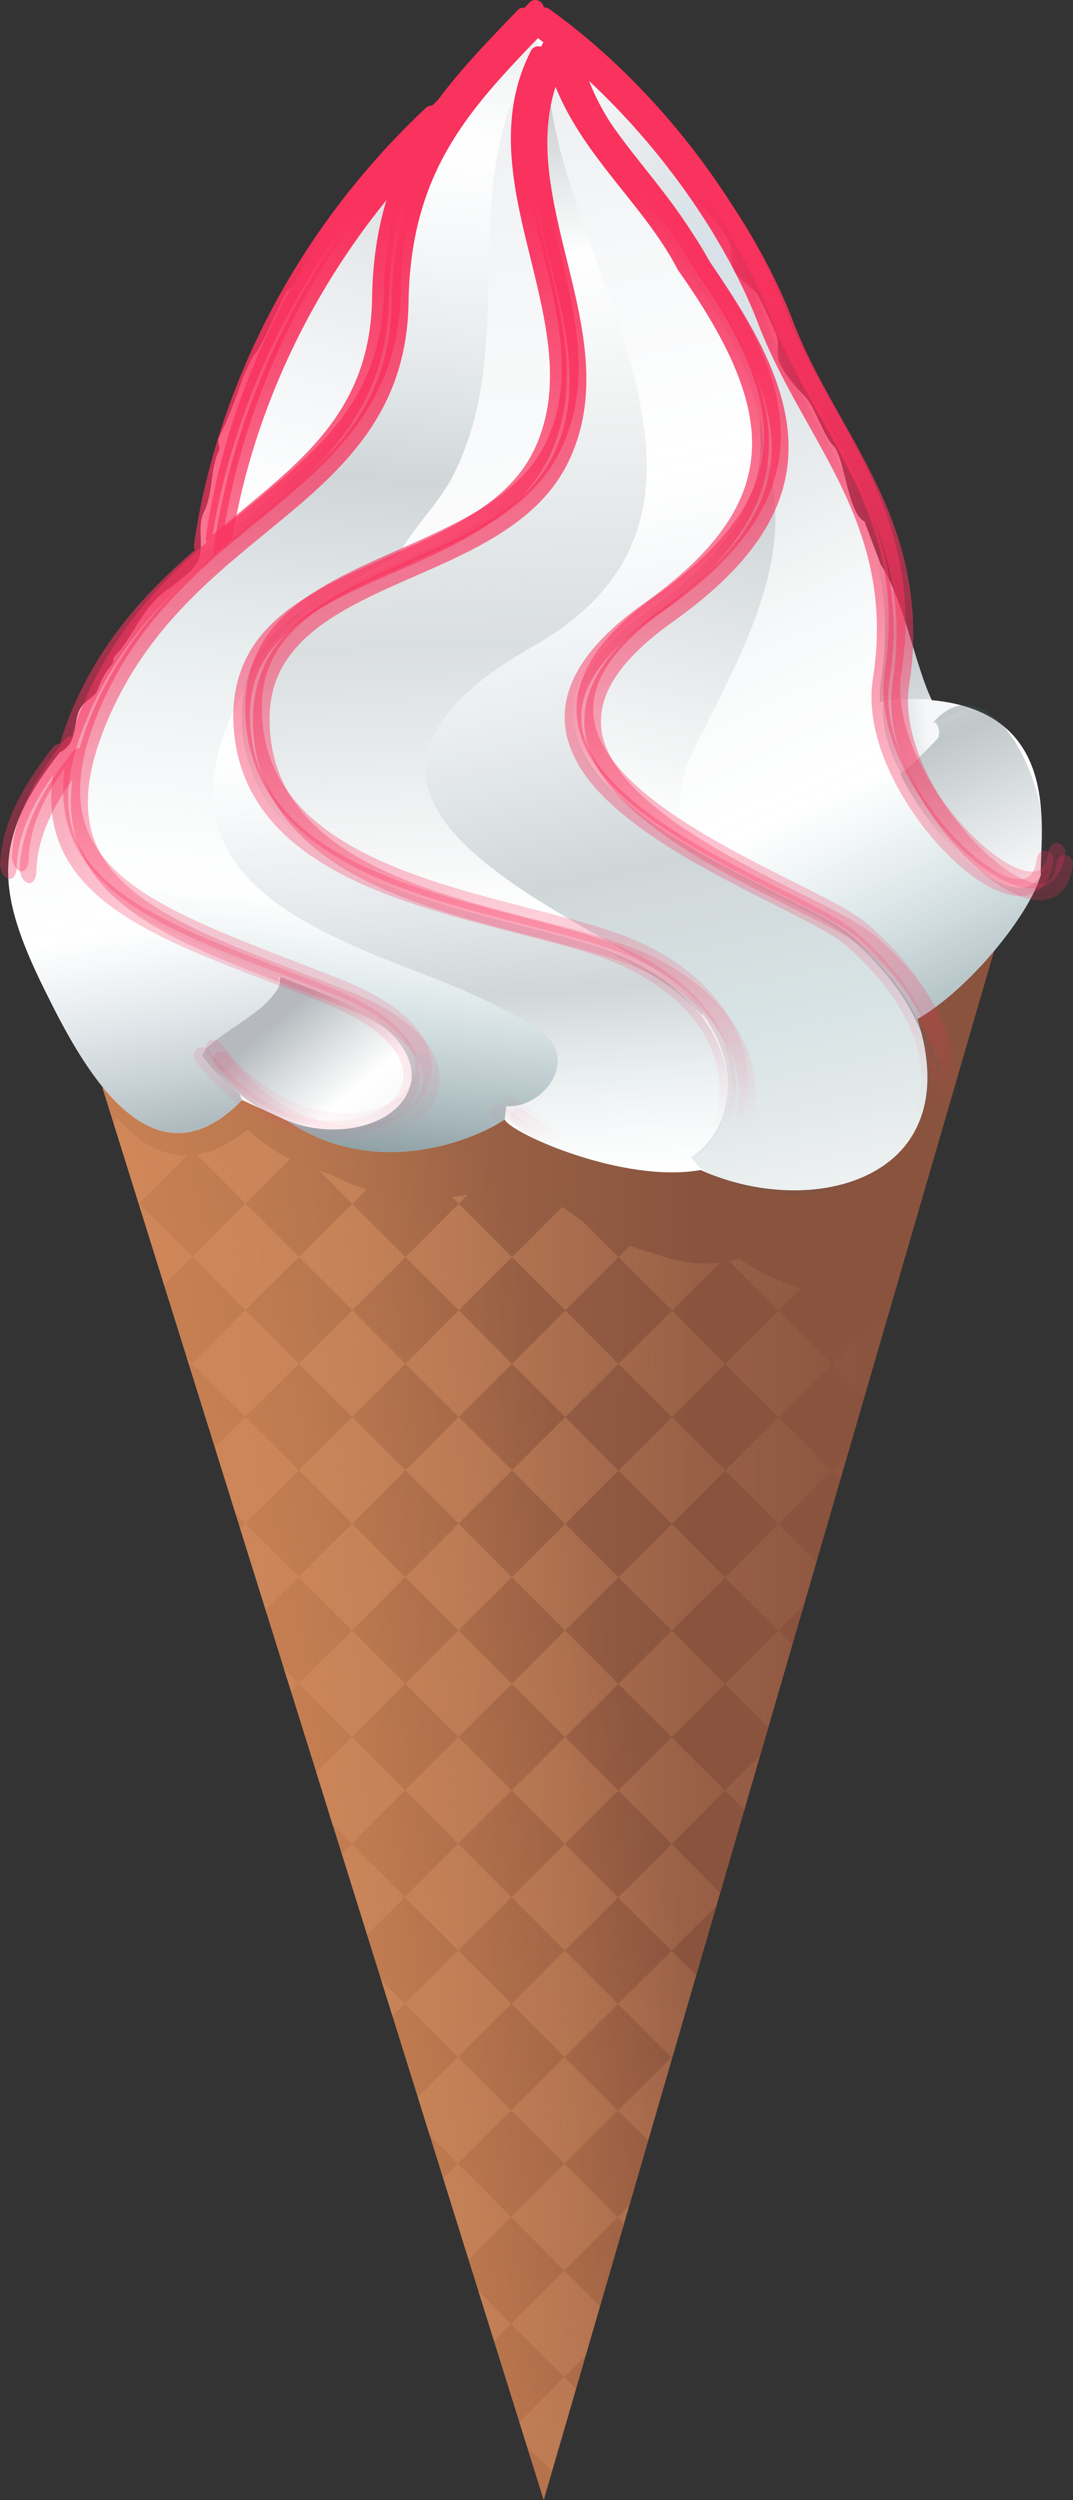 <svg xmlns="http://www.w3.org/2000/svg" xmlns:xlink="http://www.w3.org/1999/xlink" viewBox="0 0 151.24 352.21"><rect x="0" y="0" width="151.24" height="352.21" fill="#333333" stroke="none"/><defs><linearGradient id="k" y2="169.25" gradientUnits="userSpaceOnUse" x2="-2216.9" gradientTransform="translate(3127.5 252.54) scale(1.183)" y1="178.11" x1="-2302.1"><stop offset="0" stop-color="#2a3d49" stop-opacity="0"/><stop offset=".197" stop-color="#7a9ab1" stop-opacity=".293"/><stop offset=".259" stop-color="#2f4c54" stop-opacity=".045"/><stop offset=".694" stop-color="#77adb4" stop-opacity="0"/><stop offset="1" stop-color="#304e56" stop-opacity=".579"/></linearGradient><linearGradient id="a"><stop offset="0" stop-color="#f9325e"/><stop offset="1" stop-color="#f9325e" stop-opacity="0"/></linearGradient><linearGradient id="r" y2="223.04" xlink:href="#a" gradientUnits="userSpaceOnUse" x2="-2317.4" gradientTransform="translate(3129.2 251.45) scale(1.183)" y1="111.04" x1="-2325.8"/><linearGradient id="q" y2="223.04" xlink:href="#a" gradientUnits="userSpaceOnUse" x2="-2317.4" gradientTransform="translate(3127.5 252.54) scale(1.183)" y1="111.04" x1="-2325.8"/><linearGradient id="p" y2="232.75" gradientUnits="userSpaceOnUse" x2="-2292.7" gradientTransform="translate(3127.5 252.54) scale(1.183)" y1="98.109" x1="-2322.9"><stop offset="0" stop-color="#2a3d49" stop-opacity=".083"/><stop offset=".345" stop-color="#7a9ab1" stop-opacity="0"/><stop offset=".668" stop-color="#2f4c54" stop-opacity=".226"/><stop offset=".828" stop-color="#4b8188" stop-opacity=".218"/><stop offset="1" stop-color="#304e56" stop-opacity=".06"/></linearGradient><linearGradient id="o" y2="202.76" gradientUnits="userSpaceOnUse" x2="-2360.8" gradientTransform="translate(3127.5 252.54) scale(1.183)" y1="110.11" x1="-2337.4"><stop offset="0" stop-color="#2a3d49" stop-opacity=".165"/><stop offset=".464" stop-color="#7a9ab1" stop-opacity="0"/><stop offset=".617" stop-color="#2f4c54" stop-opacity=".226"/><stop offset=".768" stop-color="#77adb4" stop-opacity="0"/><stop offset="1" stop-color="#304e56" stop-opacity=".579"/></linearGradient><linearGradient id="n" y2="314.5" gradientUnits="userSpaceOnUse" x2="-2354.2" gradientTransform="translate(3127.5 252.54) scale(1.183)" y1="166.11" x1="-2380.9"><stop offset="0" stop-color="#2a3d49" stop-opacity=".083"/><stop offset=".215" stop-color="#7a9ab1" stop-opacity="0"/><stop offset=".393" stop-color="#2f4c54" stop-opacity=".429"/><stop offset=".768" stop-color="#77adb4" stop-opacity="0"/><stop offset="1" stop-color="#304e56" stop-opacity=".579"/></linearGradient><linearGradient id="m" y2="268.26" gradientUnits="userSpaceOnUse" x2="-2314.8" gradientTransform="translate(3127.5 252.54) scale(1.183)" y1="93.609" x1="-2326.4"><stop offset="0" stop-color="#2a3d49" stop-opacity=".083"/><stop offset=".464" stop-color="#7a9ab1" stop-opacity="0"/><stop offset=".639" stop-color="#2f4c54" stop-opacity=".226"/><stop offset=".768" stop-color="#77adb4" stop-opacity="0"/><stop offset="1" stop-color="#304e56" stop-opacity=".579"/></linearGradient><linearGradient id="l" y2="216.15" gradientUnits="userSpaceOnUse" x2="-2259.5" gradientTransform="translate(3127.5 252.54) scale(1.183)" y1="139.26" x1="-2291.2"><stop offset="0" stop-color="#34414e" stop-opacity=".361"/><stop offset=".183" stop-color="#3f5c5f" stop-opacity="0"/><stop offset=".463" stop-color="#40575d" stop-opacity=".331"/><stop offset=".724" stop-color="#3c5965" stop-opacity="0"/><stop offset="1" stop-color="#536c70" stop-opacity=".647"/></linearGradient><linearGradient id="s" y2="223.04" xlink:href="#a" gradientUnits="userSpaceOnUse" x2="-2317.4" gradientTransform="translate(3130.2 253.13) scale(1.183)" y1="111.04" x1="-2325.8"/><linearGradient id="j" y2="227.96" gradientUnits="userSpaceOnUse" x2="-2321.5" gradientTransform="translate(3127.5 252.54) scale(1.183)" y1="93.609" x1="-2326.4"><stop offset="0" stop-color="#34414e" stop-opacity=".361"/><stop offset=".183" stop-color="#3f5c5f" stop-opacity="0"/><stop offset=".524" stop-color="#40575d" stop-opacity=".195"/><stop offset=".768" stop-color="#3c5965" stop-opacity="0"/><stop offset="1" stop-color="#536c70" stop-opacity=".647"/></linearGradient><linearGradient id="i" y2="260.46" gradientUnits="userSpaceOnUse" x2="-2314" gradientTransform="translate(3127.5 252.54) scale(1.183)" y1="209.11" x1="-2357.4"><stop offset="0" stop-color="#34414e" stop-opacity=".361"/><stop offset=".183" stop-color="#3f5c5f" stop-opacity="0"/><stop offset=".524" stop-color="#40575d" stop-opacity=".195"/><stop offset=".768" stop-color="#3c5965" stop-opacity="0"/><stop offset="1" stop-color="#536c70" stop-opacity=".647"/></linearGradient><linearGradient id="h" y2="199.46" gradientUnits="userSpaceOnUse" x2="-2261.5" gradientTransform="translate(3127.5 252.54) scale(1.183)" y1="139.26" x1="-2291.2"><stop offset="0" stop-color="#34414e" stop-opacity=".361"/><stop offset=".183" stop-color="#3f5c5f" stop-opacity="0"/><stop offset=".37" stop-color="#40575d" stop-opacity=".331"/><stop offset=".724" stop-color="#3c5965" stop-opacity="0"/><stop offset="1" stop-color="#536c70" stop-opacity=".647"/></linearGradient><linearGradient id="g" y2="214.75" gradientUnits="userSpaceOnUse" x2="-2266.2" gradientTransform="translate(3127.5 252.54) scale(1.183)" y1="95.609" x1="-2322.4"><stop offset="0" stop-color="#2a3d49" stop-opacity="0"/><stop offset=".202" stop-color="#7a9ab1" stop-opacity=".293"/><stop offset=".519" stop-color="#2f4c54" stop-opacity=".045"/><stop offset=".694" stop-color="#77adb4" stop-opacity="0"/><stop offset="1" stop-color="#304e56" stop-opacity=".579"/></linearGradient><linearGradient id="f" y2="227.25" gradientUnits="userSpaceOnUse" x2="-2339.2" gradientTransform="translate(3127.5 252.54) scale(1.183)" y1="93.609" x1="-2326.4"><stop offset="0" stop-color="#2a3d49" stop-opacity=".083"/><stop offset=".094" stop-color="#7a9ab1" stop-opacity="0"/><stop offset=".393" stop-color="#2f4c54" stop-opacity=".226"/><stop offset=".768" stop-color="#77adb4" stop-opacity="0"/><stop offset="1" stop-color="#304e56" stop-opacity=".579"/></linearGradient><linearGradient id="e" y2="226.9" gradientUnits="userSpaceOnUse" x2="-2316.5" gradientTransform="translate(3127.5 252.54) scale(1.183)" y1="89.013" x1="-2282.2"><stop offset="0" stop-color="#34414e" stop-opacity=".361"/><stop offset=".183" stop-color="#3f5c5f" stop-opacity="0"/><stop offset=".336" stop-color="#40575d" stop-opacity=".331"/><stop offset=".72" stop-color="#3c5965" stop-opacity="0"/><stop offset="1" stop-color="#536c70" stop-opacity=".647"/></linearGradient><linearGradient id="d" y2="293.1" gradientUnits="userSpaceOnUse" x2="-2285.1" gradientTransform="translate(3127.5 252.54) scale(1.183)" y1="293.45" x1="-2375.8"><stop offset="0" stop-color="#d08759"/><stop offset="1" stop-color="#c68963" stop-opacity="0"/></linearGradient><linearGradient id="b" y2="-1461.6" gradientUnits="userSpaceOnUse" x2="-4739.9" gradientTransform="rotate(-32.944 1254.908 -9134.292)" y1="-1491.6" x1="-4784.9"><stop offset="0" stop-color="#a66c4b"/><stop offset="1" stop-color="#8a533e"/></linearGradient><linearGradient id="c" y2="-1471.3" gradientUnits="userSpaceOnUse" y1="-1487.4" gradientTransform="rotate(-32.944 1254.908 -9134.292)" x2="-4753.6" x1="-4798.7"><stop offset="0" stop-color="#d78955"/><stop offset="1" stop-color="#d78955" stop-opacity="0"/></linearGradient></defs><path d="M313.82 509.49l62.196 198.97 63.494-218.3" fill="url(#b)" transform="translate(-299.38 -356.26)"/><path d="M313.82 509.49l62.196 198.97 63.494-218.3" fill="url(#b)" transform="translate(-299.38 -356.26)"/><path d="M313.82 509.49l62.196 198.97 63.494-218.3" opacity=".655" fill="url(#c)" transform="translate(-299.38 -356.26)"/><path d="M315.95 513.81l-.58.6 3.528 11.305.068.105 6.78-6.777c-2.874.062-5.422-1.134-7.674-3.107a20.858 20.858 0 01-1.848-1.819c-.091-.102-.184-.202-.274-.307zm3.016 12.01l-.027.017 3.57 11.427 3.96-3.944-7.503-7.5zm7.504 7.5l7.504 7.5 7.544-7.495-7.548-7.509-7.5 7.504zm7.5-7.504l6.305-6.246c-2.025-1.037-4.045-2.413-5.978-4.169-2.582 2.079-4.96 3.178-7.171 3.53l6.844 6.885zm7.548 7.51l7.52 7.526 7.501-7.504-7.504-7.5-7.517 7.477zm7.517-7.479l2.037-2.027a13.84 13.84 0 01-.742-.227c-.083-.028-.167-.07-.25-.099-.349-.12-.705-.224-1.053-.36-.067-.026-.14-.064-.207-.09-.976-.39-1.97-.845-2.938-1.372-.126-.046-.27-.104-.397-.153a21.46 21.46 0 01-1.028-.265l4.578 4.593zm7.504 7.5l7.504 7.5 7.517-7.477-7.52-7.527-7.501 7.505zm7.5-7.504l1.265-1.266c-.719.121-1.451.24-2.215.318l.95.948zm7.521 7.527l7.504 7.5 7.5-7.504-5.065-5.059a45.522 45.522 0 01-2.843-2.03l-7.096 7.093zm15.004 0l7.548 7.509 6.796-6.75c-1.058.13-2.165.19-3.32.104-2.008-.15-4.152-.685-6.386-1.522a26.022 26.022 0 01-3.03-.94l-1.608 1.6zm7.548 7.509l-7.57 7.512 7.547 7.51 7.517-7.479-7.494-7.543zm7.494 7.543l7.505 7.5 7.517-7.477-7.495-7.544-7.527 7.521zm7.527-7.52l3.188-3.184a31.545 31.545 0 01-8.788-4.136c-.453.136-.89.266-1.365.364l6.965 6.955zm7.495 7.543l4.577 4.593 3.394-11.658-.445-.457-7.526 7.521zm7.526-7.521l.834-.84.091-.319c-.661.05-1.31.097-1.986.096l1.061 1.063zm-15.043 14.999l-7.5 7.504 7.478 7.517 7.543-7.495-7.521-7.526zm7.521 7.526l1.206 1.23 1.007-3.446-2.213 2.216zm-7.543 7.495l-7.51 7.547 7.505 7.5 3.592-3.593 1.795-6.08-5.382-5.374zm-.01 15.047l-7.5 7.504 6.083 6.112 3.367-11.64-1.95-1.976zm-7.5 7.504l-7.522-7.526-7.526 7.52 7.521 7.527 7.527-7.521zm-7.527 7.521l-7.543 7.495 7.538 7.553 7.51-7.548-7.505-7.5zm7.504 7.5l2.739 2.732 2.206-7.686-4.945 4.954zm-7.509 7.548l-7.57 7.511 7.548 7.51 6.323-6.332.51-1.857-6.811-6.832zm-.022 15.02l-7.543 7.496 7.52 7.526.203-.206 3.286-11.364-3.466-3.451zm-.022 15.022l-7.543 7.494 4.27 4.234 3.367-11.64-.094-.088zm-7.543 7.494l-7.521-7.526-7.5 7.504 7.504 7.5 7.517-7.478zm-7.517 7.478l-7.527 7.521 7.495 7.544 7.526-7.521-7.494-7.544zm7.494 7.544l.9.87.717-2.514-1.617 1.644zm-7.526 7.52l-7.5 7.505 7.504 7.5 2.986-2.978 2.059-6.994-5.049-5.032zm0 15.005l-6.323 6.332 1.073 3.438 3.5 3.504 3.401-11.588-1.65-1.686zm-7.504-7.5L366.795 679l2.206 7.024 2.406-2.378zm.01-15.047l-7.495-7.544-2.072 2.088 3.586 11.454 5.981-5.998zm-7.495-7.544l7.517-7.478-7.52-7.526-5.64 5.665 1.656 5.37 3.987 3.97zm0-15.004l7.544-7.495-7.521-7.526-7.5 7.504 7.477 7.517zm-7.478-7.517l-3.337-3.311 1.59 5.04 1.747-1.729zm7.5-7.504l7.518-7.478-7.512-7.57-7.51 7.548 7.505 7.5zm-7.504-7.5l-7.477-7.517-1.405 1.394 3.57 11.428 5.312-5.305zm-7.477-7.517l7.509-7.548-7.504-7.5-4.997 4.989 2.27 7.354 2.722 2.705zm.01-15.047l7.526-7.521-7.504-7.5-7.517 7.477 7.495 7.544zm-7.495-7.544l-2.08-2.003 1.008 3.108 1.072-1.105zm7.517-7.478l7.5-7.504-7.478-7.517-7.543 7.495 7.52 7.526zm-7.521-7.526l-7.521-7.526-.72.727 3.586 11.454 4.655-4.655zm-7.521-7.526l7.543-7.495-7.538-7.553-4.286 4.305 2.92 9.39 1.36 1.353zm.01-15.048l7.543-7.495-7.521-7.526-7.527 7.52 7.505 7.5zm-7.505-7.5l-.744-.747.393 1.124.351-.377zm15.047.01l7.522 7.526 7.5-7.504-7.478-7.517-7.544 7.495zm15.021.022l7.505 7.5 7.517-7.478-7.495-7.543-7.527 7.52zm15.021.022l7.505 7.5 7.5-7.504-7.478-7.517-7.527 7.52zm7.505 7.5l-7.5 7.504 7.494 7.543 7.5-7.504-7.494-7.543zm7.495 7.543l7.547 7.51 7.526-7.521-7.521-7.527-7.552 7.538zm7.547 7.51l-7.553 7.538 7.53 7.483 7.518-7.478-7.495-7.543zm-7.553 7.538l-7.495-7.544-7.526 7.522 7.504 7.5 7.517-7.478zm-7.517 7.478l-7.5 7.504 7.478 7.517 7.543-7.495-7.52-7.526zm-.022 15.02l-7.5 7.505 7.495 7.543 7.526-7.521-7.52-7.526zm-.01 15.049l-7.526 7.52 7.504 7.5 7.517-7.477-7.495-7.543zm-.022 15.02l-7.5 7.505 7.478 7.517 7.543-7.495-7.52-7.526zm-7.472-22.564l-7.522-7.527-7.5 7.504 7.478 7.518 7.544-7.495zm-7.522-7.527l7.544-7.494-7.521-7.527-7.5 7.504 7.477 7.517zm.022-15.02l7.517-7.479-7.511-7.57-7.51 7.548 7.504 7.5zm.01-15.049l7.544-7.495-7.521-7.526-7.5 7.504 7.477 7.517zm-7.477-7.517l-7.504-7.5-7.527 7.521 7.521 7.527 7.51-7.548z" color="#000" fill="url(#d)" transform="translate(-299.38 -356.26)"/><path d="M74.84 2.29c4.368 3.642 2.927-.199 14.216 12.358 1.995 1.367 2.51 3.356 3.552 5.443.28.56 1.154 1.055 1.463 1.675.376.754-.15 1.735.416 2.302 2.073 2.077 7.648 8.12 8.36 10.26.43 1.298-.014 2.496.624 3.766.51 1.025 2.363 2.368 2.926 2.932.78.782 2.45 4.912 2.924 5.861.689 1.382-.038 3.068.623 4.395.831 1.665 2.256 3.306 3.553 4.606 1.295 1.298 2.554 5.49 3.969 6.908 1.606 1.61 1.998 9.479 4.383 10.674l2.296 6.07c3.313 5.143 4.842 14.247 7.195 19.102 18.575 1.735 15.21 18.725 15.36 24.646-1.691 5.721-10.116 16.106-17.385 20.278 7.223 22.733-14.967 28.332-30.558 21.27-10.787 1.94-26.716-5.14-27.624-7.116-3.506 2.431-17.8 8.931-30.772.119l-6.238-2.858c-13.27 13.663-23.211-6.196-27.827-15.506C-.827 125.109-.956 117.948 8.42 106c3.019-1.49 1.515-4.972 3.387-6.84.271-.27 1.723-1.349 1.851-1.733.402-1.203 1.25-2.92 2.096-3.764.291-.29.087-.924.42-1.255 2.22-2.216 3.357-5.531 5.876-8.045 1.517-1.514 4.875-3.35 5.827-5.25 1.03-2.054-.216-4.824.869-6.988 1.317-2.628.852-6.085 2.1-8.576.252-.502-.25-1.381 0-1.883 1.177-2.35 2.432-5.603 3.356-8.366.21-.628 1.377-3.132 1.802-3.555.987-.986 4.186-8.7 4.475-8.845 1.964-.979 3.556-6.403 5.25-8.093.462-.463.272-1.317.628-1.673 1.777-1.774 6.424-7.387 7.54-7.944z" fill="#fff"/><path d="M396.42 475.93c-14.022-8.312-25.448-19.535-5.691-33.593 11.336-8.066 16.026-15.745 15.837-24.13-.17-7.402.444 1.47.444 1.47 5.525 15.163-3.918 29.852-10.315 43.193-1.807 3.768-2.05 9.784-.409 12.45 0 0 9.34 6.068.134.611z" color="#000" fill="url(#e)" transform="translate(-299.38 -356.26)"/><path d="M339.74 514.1c.403.274.807.533 1.212.778 12.637 7.634 26.163 1.459 29.56-.897l.216-1.865c5.606.265 10.328-6.96 4.802-10.603-11.122-7.332-21.857-8.923-33.47-15.622-15.635-9.02-14.733-20.433-8.31-32.391 5.25-11.581 13.912-14.262 21.778-19.019 2.163-4.039 5.676-7.176 7.797-11.378 8.182-16.213 2.238-34.703 7.744-51.374 2.274-4.392 6.649-8.781 2.105-13.179-10.74 11.152-19.841 20.222-20.154 39.709-.458 28.529-30.568 30.076-42.523 58.847-10.252 24.672 10.338 29.579 34.937 39.355 21.492 8.541 10.219 22.212-4.109 18.208z" fill="url(#f)" transform="translate(-299.38 -356.26)"/><path d="M446.08 479.55c-1.69 5.722-10.116 16.106-17.385 20.278 0 0 8.054 18.135-.207.247-1.728-3.742-4.697-7.658-9.18-11.564-3.337-2.908-13.565-7.078-22.731-12.49l-.289-.702c-1.64-2.666-1.398-8.683.409-12.45 6.397-13.341 15.84-28.03 10.315-43.194l-.473.218c.453-7.881-3.604-16.334-10.657-26.296-5.014-9.638-14.17-16.685-17.693-27.092l-3.76-6.908c15.069 10.79 27.37 27.395 32.928 41.91 6.21 16.227 19.724 28.146 16.223 50.533-2.426 15.509 20.29 37.375 22.962 26.204.444-1.86-.462 1.305-.462 1.305z" color="#000" fill="url(#g)" transform="translate(-299.38 -356.26)"/><path d="M423.41 455.18c-.046-1.068 0-2.12.165-3.143 1.057-6.762.562-12.57-.815-17.828l.76 1.589c3.314 5.143 4.843 14.247 7.196 19.102 0 0 2.483.039.104-.087-3.127-.167-6.394-.065-6.998.236z" color="#000" fill="url(#h)" transform="translate(-299.38 -356.26)"/><path d="M338.92 493.92c2.127.818 4.305 1.657 6.516 2.536 28.241 11.223-.09 31.304-17.59 8.502l.629-1.045c3.49-3.179 8.43-5.128 10.26-8.778z" color="#000" fill="url(#i)" transform="translate(-299.38 -356.26)"/><path d="M398.36 499.38c-.048-9.595-68.52-26.66-23.876-52.039 33.789-19.208 4.041-53.578 2.241-79.164l-1.46-4.186c-9.228 18.131 9.03 38.191.457 56.143-8.976 18.797-45.503 14.985-42.046 40.217 2.887 21.075 33.326 23.795 49.775 29.297 10.736 4.43 14.909 9.732 14.909 9.732z" color="#000" fill="url(#j)" transform="translate(-299.38 -356.26)"/><path d="M426.35 465.13c1.094-.465 3.639-3.257 5.247-4.876.319-.859.08-1.758-.42-2.259l5.305-2.307c-2.274-1.081-11.594-1.17-12.657-.64-.182 3.565.735 6.91 2.525 10.082z" color="#000" fill="url(#k)" transform="translate(-299.38 -356.26)"/><path d="M426.35 465.13c1.094-.465 3.639-3.257 5.247-4.876.319-.859.08-1.758-.42-2.259l-.352.197c5.306-6.586 12.61.184 15.175 11.547 4.669 20.682-12.459 10.054-19.608-4.181z" color="#000" fill="url(#l)" transform="translate(-299.38 -356.26)"/><path d="M375.26 363.99c-9.227 18.131 9.03 38.191.458 56.143-8.976 18.797-45.503 14.985-42.046 40.217 2.887 21.075 33.326 23.795 49.775 29.297 33.325 11.146 17.37 49.32-13.767 23.305l.83 1.03.217-1.866c5.605.265 10.328-6.96 4.8-10.603-11.121-7.331-21.856-8.923-33.468-15.622-15.636-9.02-14.734-20.433-8.31-32.39 5.25-11.582 13.911-14.263 21.777-19.02 2.164-4.039 5.677-7.176 7.797-11.378 8.182-16.213 2.238-34.703 7.745-51.374a86.622 86.622 0 003.826-8.574z" color="#000" fill="url(#m)" transform="translate(-299.38 -356.26)"/><path d="M338.56 493.78c-19.792-7.61-34.972-13.441-29.705-32.028.416-1.47-1.057.503-1.057.503-9.375 11.947-9.246 19.108-2.124 33.474 4.617 9.31 14.558 29.169 27.827 15.506l-.358-.837c-1.827-1.447-3.614-3.246-5.3-5.443l.629-1.046c3.49-3.178 8.43-5.127 10.26-8.777z" color="#000" fill="url(#n)" transform="translate(-299.38 -356.26)"/><path d="M328.42 433.93c11.994-10.28 24.308-17.507 24.6-35.672.178-11.123 3.22-18.852 7.796-25.511l-.627-.401c-20.829 19.593-29.78 43.057-32.277 60.644 0 0-6.334 6.805.509.94z" color="#000" fill="url(#o)" transform="translate(-299.38 -356.26)"/><path d="M396.76 519.31c5.965-3.93 7.25-12.757 1.543-20.298l.05.37c-.047-9.596-68.52-26.66-23.876-52.04 33.789-19.208 4.041-53.578 2.24-79.164l1.467-2.15c3.524 10.407 12.68 17.454 17.693 27.092 13.975 19.741 16.191 33.552-5.151 48.74-32.726 23.286 20.108 38.796 28.578 46.174 25.913 22.574 1.23 45.536-21.18 32.838z" color="#000" fill="url(#p)" transform="translate(-299.38 -356.26)"/><path d="M373.02 357.35a1.19 1.19 0 00-.703.37c-4.316 4.482-8.421 8.715-11.81 13.452a1.187 1.187 0 00-.407-.037 1.199 1.199 0 00-.704.332c-21.049 19.8-30.11 43.533-32.642 61.366-.08.295-.04.62.11.887-6.644 5.78-13.205 12.633-17.478 22.915a43.447 43.447 0 00-1.558 4.437.574.574 0 00-.185 0 1.2 1.2 0 00-.777.443c-4.76 6.066-7.221 11.125-7.487 16.526.185 2.428 2.403 2.968 2.367.113.2-4.053 1.765-7.947 5.08-12.644-.356 2.563-.28 4.887.178 7.028.938 4.388 3.55 7.887 7.165 10.77 7.23 5.764 18.575 9.36 30.833 14.23 6.884 2.737 10.072 5.97 10.94 8.555.867 2.585-.239 4.777-2.78 6.359-5.083 3.164-15.906 2.826-24.366-8.197-.378-.494-1.17-.6-1.665-.223-.494.377-.6 1.17-.223 1.664 9.04 11.778 21.112 12.773 27.509 8.791 3.199-1.99 4.997-5.508 3.781-9.132-1.216-3.623-5.108-7.122-12.344-9.998-12.342-4.904-23.553-8.633-30.204-13.935-3.325-2.65-5.508-5.623-6.315-9.4-.808-3.777-.234-8.434 2.27-14.459 5.844-14.067 16.088-21.496 25.214-29.084 9.125-7.588 17.14-15.52 17.374-30.2.3-18.707 8.733-27.374 19.158-38.189.088.193.234.36.406.481 14.848 10.634 27.053 27.091 32.51 41.344 3.173 8.29 8.115 15.364 11.776 23.053 3.661 7.69 6.086 15.961 4.377 26.893-.766 4.897.752 10.171 3.277 14.945 2.526 4.774 6.063 9.06 9.568 11.955 1.753 1.448 3.506 2.558 5.175 3.186 1.67.628 3.338.8 4.771.078 1.433-.722 2.33-2.302 2.63-4.362.214-1.544-1.976-2.425-2.33-.335-.232 1.6-.767 2.284-1.37 2.588-.603.304-1.575.305-2.885-.188-1.31-.492-2.863-1.485-4.473-2.815-3.22-2.66-6.606-6.735-8.977-11.215-2.37-4.48-3.705-9.317-3.057-13.466 1.791-11.454-.786-20.374-4.56-28.298-3.772-7.924-8.702-14.932-11.74-22.868-5.657-14.779-18.034-31.506-33.32-42.454a1.196 1.196 0 00-.777-.223c-.071-.621-.71-1.118-1.33-1.036zm2.066 5.439c-.38.059-.724.317-.888.665-4.837 9.504-2.443 19.428-.1 28.96 2.34 9.532 4.637 18.695.566 27.222-4.206 8.807-15.216 12.508-25.13 17.1-4.956 2.297-9.641 4.825-12.916 8.532-3.275 3.707-5.022 8.653-4.12 15.234.76 5.542 3.376 9.942 7.052 13.395 3.675 3.454 8.396 6.005 13.492 8.039 10.192 4.068 21.952 6.13 30.024 8.83 16.223 5.427 19.963 17.033 16.62 23.946-1.67 3.456-5.096 5.857-10.065 5.945-4.97.088-11.551-2.255-19.187-8.636-.484-.397-1.286-.319-1.683.165-.398.484-.32 1.285.165 1.683 7.932 6.627 15.039 9.256 20.777 9.155 2.797-.05 5.264-.77 7.288-1.99-.131.5.108 1.072.553 1.332 11.634 6.592 24.074 4.03 30.221-3.449 3.074-3.74 4.532-8.745 3.49-14.199-1.042-5.454-4.53-11.328-11.154-17.098-2.422-2.11-7.28-4.375-12.9-7.224-5.621-2.85-11.92-6.197-16.894-9.965-4.973-3.768-8.51-7.91-8.939-12.214-.43-4.304 2.066-9.234 10.074-14.933 10.825-7.703 15.908-15.28 16.296-23.545.387-8.234-3.815-16.81-10.812-26.714-.025-.038-.057-.07-.072-.112-5.188-9.888-14.181-16.864-17.543-26.794a1.223 1.223 0 00-1.294-.815c-.676.112-1.149.904-.926 1.553 3.671 10.843 12.913 17.951 17.764 27.275l.037.074.037.074c6.93 9.788 10.79 17.973 10.443 25.345-.346 7.372-4.815 14.25-15.332 21.733-8.354 5.945-11.538 11.693-11 17.077.537 5.384 4.62 9.936 9.824 13.88 5.204 3.942 11.617 7.324 17.263 10.186 5.646 2.862 10.608 5.312 12.421 6.891 6.333 5.517 9.46 10.962 10.378 15.766.918 4.803-.348 9.004-3.007 12.24-5.319 6.47-16.41 9.002-27.187 2.895a1.198 1.198 0 00-.444-.148 12.531 12.531 0 003.518-4.398c4.089-8.457-.884-21.519-17.986-27.238-8.377-2.802-20.015-4.857-29.876-8.794-4.93-1.968-9.395-4.4-12.753-7.557-3.358-3.155-5.666-6.994-6.35-11.989-.827-6.034.681-10.049 3.563-13.31 2.882-3.263 7.274-5.724 12.14-7.978 9.73-4.508 21.47-8.256 26.24-18.246 4.5-9.425 1.957-19.294-.38-28.812-2.338-9.518-4.476-18.668-.087-27.296.423-.77-.35-1.874-1.219-1.74zm-18.47 14.777c-2.846 5.635-4.655 12.207-4.79 20.67-.223 13.849-7.49 20.916-16.523 28.426-1.925 1.6-3.937 3.262-5.959 4.95 2.547-15.858 10.32-36.196 27.272-54.048z" style="block-progression:tb;text-indent:0;text-transform:none" color="#000" fill="url(#q)" transform="translate(-299.38 -356.26)"/><path style="block-progression:tb;text-indent:0;text-transform:none" d="M374.7 356.27a1.19 1.19 0 00-.703.37c-4.316 4.482-8.421 8.715-11.81 13.452a1.186 1.186 0 00-.407-.037 1.2 1.2 0 00-.704.332c-21.049 19.8-30.11 43.533-32.642 61.366-.08.295-.04.62.11.888-6.644 5.779-13.205 12.633-17.478 22.915a43.466 43.466 0 00-1.558 4.436.572.572 0 00-.185 0 1.195 1.195 0 00-.777.443c-4.76 6.066-7.221 11.125-7.487 16.526.185 2.427 2.403 2.968 2.367.113.2-4.053 1.765-7.947 5.08-12.644-.355 2.563-.28 4.887.178 7.028.938 4.388 3.55 7.887 7.165 10.77 7.23 5.764 18.575 9.36 30.833 14.23 6.884 2.737 10.072 5.97 10.94 8.555.867 2.585-.239 4.777-2.78 6.359-5.083 3.164-15.906 2.826-24.366-8.197-.378-.494-1.17-.6-1.664-.223-.495.377-.601 1.17-.224 1.664 9.04 11.778 21.112 12.773 27.51 8.791 3.198-1.99 4.996-5.508 3.78-9.132-1.216-3.623-5.108-7.122-12.344-9.997-12.342-4.905-23.553-8.634-30.204-13.936-3.325-2.65-5.508-5.623-6.315-9.4s-.234-8.434 2.27-14.459c5.844-14.067 16.088-21.496 25.213-29.084 9.126-7.587 17.14-15.52 17.375-30.2.3-18.706 8.732-27.374 19.158-38.189.088.193.234.36.407.482 14.848 10.634 27.053 27.09 32.508 41.344 3.173 8.29 8.115 15.364 11.776 23.053 3.661 7.688 6.086 15.96 4.377 26.893-.766 4.896.751 10.17 3.277 14.945 2.526 4.773 6.063 9.06 9.568 11.955 1.753 1.447 3.506 2.558 5.175 3.185 1.67.628 3.338.8 4.771.078 1.433-.721 2.33-2.302 2.63-4.362.215-1.543-1.976-2.424-2.33-.335-.232 1.6-.767 2.284-1.37 2.588-.603.304-1.575.305-2.885-.188-1.31-.492-2.863-1.485-4.473-2.815-3.22-2.66-6.606-6.735-8.977-11.215-2.37-4.48-3.705-9.317-3.057-13.466 1.791-11.454-.786-20.374-4.56-28.298-3.772-7.924-8.702-14.932-11.74-22.868-5.657-14.779-18.033-31.506-33.32-42.454a1.195 1.195 0 00-.777-.222c-.07-.622-.71-1.119-1.33-1.037zm2.066 5.439c-.38.059-.724.316-.888.665-4.837 9.504-2.443 19.428-.1 28.96 2.34 9.532 4.637 18.695.566 27.222-4.206 8.807-15.216 12.508-25.13 17.1-4.957 2.297-9.641 4.825-12.916 8.532s-5.022 8.653-4.12 15.234c.76 5.543 3.376 9.942 7.052 13.396 3.675 3.454 8.396 6.005 13.492 8.039 10.192 4.068 21.952 6.131 30.024 8.83 16.223 5.427 19.963 17.033 16.62 23.946-1.67 3.456-5.096 5.857-10.065 5.945-4.969.088-11.551-2.255-19.187-8.636-.484-.397-1.286-.319-1.683.165-.398.484-.32 1.286.164 1.683 7.932 6.627 15.04 9.256 20.777 9.155 2.798-.049 5.265-.77 7.289-1.99-.131.5.108 1.072.553 1.332 11.634 6.592 24.074 4.03 30.22-3.449 3.074-3.74 4.532-8.744 3.49-14.199-1.042-5.454-4.53-11.328-11.154-17.098-2.422-2.11-7.28-4.375-12.9-7.224-5.621-2.85-11.922-6.197-16.894-9.965-4.973-3.768-8.51-7.91-8.939-12.214-.43-4.304 2.066-9.234 10.074-14.933 10.825-7.703 15.908-15.279 16.296-23.545.387-8.234-3.815-16.81-10.812-26.714-.025-.037-.057-.069-.073-.112-5.188-9.888-14.18-16.864-17.543-26.794a1.223 1.223 0 00-1.294-.815c-.676.112-1.148.905-.926 1.553 3.671 10.843 12.914 17.951 17.764 27.275l.037.074.037.074c6.93 9.788 10.79 17.973 10.443 25.345-.345 7.372-4.815 14.25-15.332 21.733-8.354 5.945-11.538 11.693-11 17.077.537 5.384 4.62 9.936 9.824 13.88s11.617 7.325 17.263 10.186c5.646 2.862 10.608 5.312 12.421 6.891 6.333 5.517 9.461 10.962 10.378 15.766.918 4.803-.348 9.004-3.007 12.24-5.318 6.47-16.41 9.002-27.187 2.895a1.197 1.197 0 00-.444-.148 12.528 12.528 0 003.518-4.398c4.089-8.457-.884-21.518-17.986-27.238-8.377-2.802-20.015-4.857-29.876-8.794-4.93-1.968-9.395-4.4-12.753-7.557-3.358-3.155-5.666-6.994-6.35-11.989-.827-6.034.681-10.049 3.563-13.31 2.882-3.263 7.274-5.724 12.14-7.978 9.73-4.508 21.47-8.256 26.24-18.246 4.5-9.425 1.957-19.294-.38-28.812-2.338-9.518-4.476-18.668-.087-27.296.423-.77-.35-1.874-1.219-1.74zm-18.47 14.777c-2.846 5.635-4.655 12.206-4.79 20.67-.223 13.849-7.49 20.916-16.523 28.427-1.925 1.6-3.938 3.262-5.96 4.95 2.548-15.858 10.32-36.196 27.273-54.047z" color="#000" fill="url(#r)" transform="translate(-299.38 -356.26)"/><path d="M375.79 357.94a1.19 1.19 0 00-.703.37c-4.316 4.482-8.421 8.715-11.81 13.452a1.187 1.187 0 00-.408-.037 1.2 1.2 0 00-.703.332c-21.049 19.8-30.11 43.533-32.642 61.366-.08.295-.04.62.11.888-6.644 5.78-13.205 12.633-17.478 22.915a43.449 43.449 0 00-1.558 4.437.573.573 0 00-.185 0 1.2 1.2 0 00-.777.442c-4.76 6.066-7.222 11.125-7.487 16.526.185 2.428 2.403 2.968 2.367.114.2-4.054 1.765-7.948 5.08-12.644-.355 2.562-.28 4.886.178 7.027.938 4.388 3.55 7.887 7.165 10.77 7.23 5.764 18.575 9.36 30.833 14.232 6.884 2.736 10.072 5.969 10.94 8.554.867 2.585-.239 4.777-2.78 6.359-5.084 3.164-15.906 2.826-24.366-8.197-.378-.494-1.17-.6-1.665-.223-.494.377-.6 1.17-.223 1.664 9.04 11.778 21.112 12.773 27.509 8.791 3.199-1.99 4.997-5.508 3.781-9.132-1.216-3.623-5.108-7.122-12.344-9.997-12.342-4.905-23.553-8.634-30.204-13.935-3.325-2.651-5.508-5.624-6.315-9.4-.808-3.777-.234-8.435 2.27-14.46 5.844-14.067 16.09-21.496 25.213-29.084 9.126-7.587 17.14-15.52 17.375-30.2.3-18.706 8.732-27.374 19.158-38.189.088.193.233.36.406.482 14.848 10.634 27.053 27.09 32.51 41.344 3.173 8.29 8.115 15.365 11.776 23.053 3.661 7.688 6.086 15.96 4.377 26.893-.766 4.896.751 10.17 3.277 14.945 2.526 4.773 6.063 9.06 9.568 11.955 1.753 1.447 3.506 2.558 5.175 3.185 1.67.628 3.338.8 4.771.078 1.433-.721 2.33-2.302 2.63-4.362.214-1.543-1.976-2.424-2.33-.335-.232 1.6-.767 2.284-1.37 2.588-.603.304-1.575.305-2.885-.188-1.31-.492-2.863-1.485-4.473-2.815-3.22-2.66-6.606-6.735-8.977-11.215-2.37-4.48-3.706-9.317-3.057-13.466 1.791-11.454-.787-20.374-4.56-28.298s-8.702-14.932-11.74-22.868c-5.657-14.779-18.033-31.506-33.32-42.454a1.196 1.196 0 00-.777-.222c-.072-.622-.71-1.119-1.33-1.037zm2.066 5.439c-.38.059-.724.316-.888.665-4.837 9.504-2.443 19.428-.1 28.96 2.34 9.532 4.637 18.695.566 27.222-4.206 8.807-15.216 12.508-25.13 17.1-4.956 2.297-9.64 4.825-12.915 8.532s-5.022 8.653-4.12 15.234c.76 5.543 3.376 9.942 7.052 13.395 3.675 3.454 8.396 6.005 13.492 8.039 10.192 4.068 21.952 6.131 30.024 8.83 16.223 5.427 19.963 17.033 16.62 23.946-1.67 3.456-5.096 5.857-10.065 5.945-4.969.088-11.551-2.255-19.187-8.636-.484-.397-1.286-.319-1.683.165-.398.484-.32 1.286.165 1.683 7.931 6.627 15.039 9.256 20.777 9.155 2.797-.049 5.265-.77 7.288-1.99-.13.5.108 1.072.553 1.332 11.634 6.592 24.074 4.03 30.22-3.449 3.074-3.739 4.532-8.744 3.49-14.199-1.041-5.454-4.53-11.328-11.153-17.098-2.422-2.11-7.281-4.375-12.901-7.224s-11.92-6.197-16.893-9.965c-4.973-3.768-8.51-7.91-8.94-12.214-.43-4.304 2.066-9.234 10.074-14.933 10.825-7.703 15.908-15.279 16.296-23.545.387-8.234-3.815-16.81-10.812-26.714-.025-.037-.057-.07-.073-.112-5.187-9.887-14.18-16.864-17.543-26.794a1.223 1.223 0 00-1.293-.814c-.677.111-1.15.904-.927 1.552 3.671 10.843 12.914 17.951 17.764 27.275l.037.074.037.074c6.93 9.789 10.79 17.973 10.443 25.345-.345 7.372-4.815 14.25-15.332 21.733-8.354 5.945-11.538 11.693-11 17.077.537 5.385 4.62 9.936 9.825 13.88 5.203 3.942 11.617 7.325 17.263 10.186 5.645 2.862 10.608 5.312 12.42 6.891 6.334 5.517 9.461 10.962 10.379 15.766.917 4.803-.349 9.004-3.008 12.24-5.318 6.47-16.41 9.002-27.187 2.896a1.201 1.201 0 00-.443-.149 12.529 12.529 0 003.518-4.398c4.088-8.457-.885-21.518-17.986-27.238-8.378-2.801-20.015-4.857-29.876-8.793-4.931-1.969-9.395-4.402-12.753-7.558-3.359-3.155-5.666-6.994-6.35-11.989-.828-6.034.68-10.049 3.563-13.31 2.881-3.263 7.273-5.724 12.139-7.978 9.73-4.508 21.47-8.256 26.24-18.246 4.5-9.425 1.958-19.294-.38-28.812s-4.476-18.668-.086-27.296c.423-.77-.35-1.874-1.219-1.74zm-18.47 14.777c-2.846 5.635-4.655 12.206-4.79 20.67-.223 13.849-7.49 20.916-16.523 28.426-1.925 1.6-3.938 3.262-5.959 4.95 2.547-15.858 10.319-36.196 27.272-54.048z" style="block-progression:tb;text-indent:0;text-transform:none" color="#000" fill="url(#s)" transform="translate(-299.38 -356.26)"/></svg>